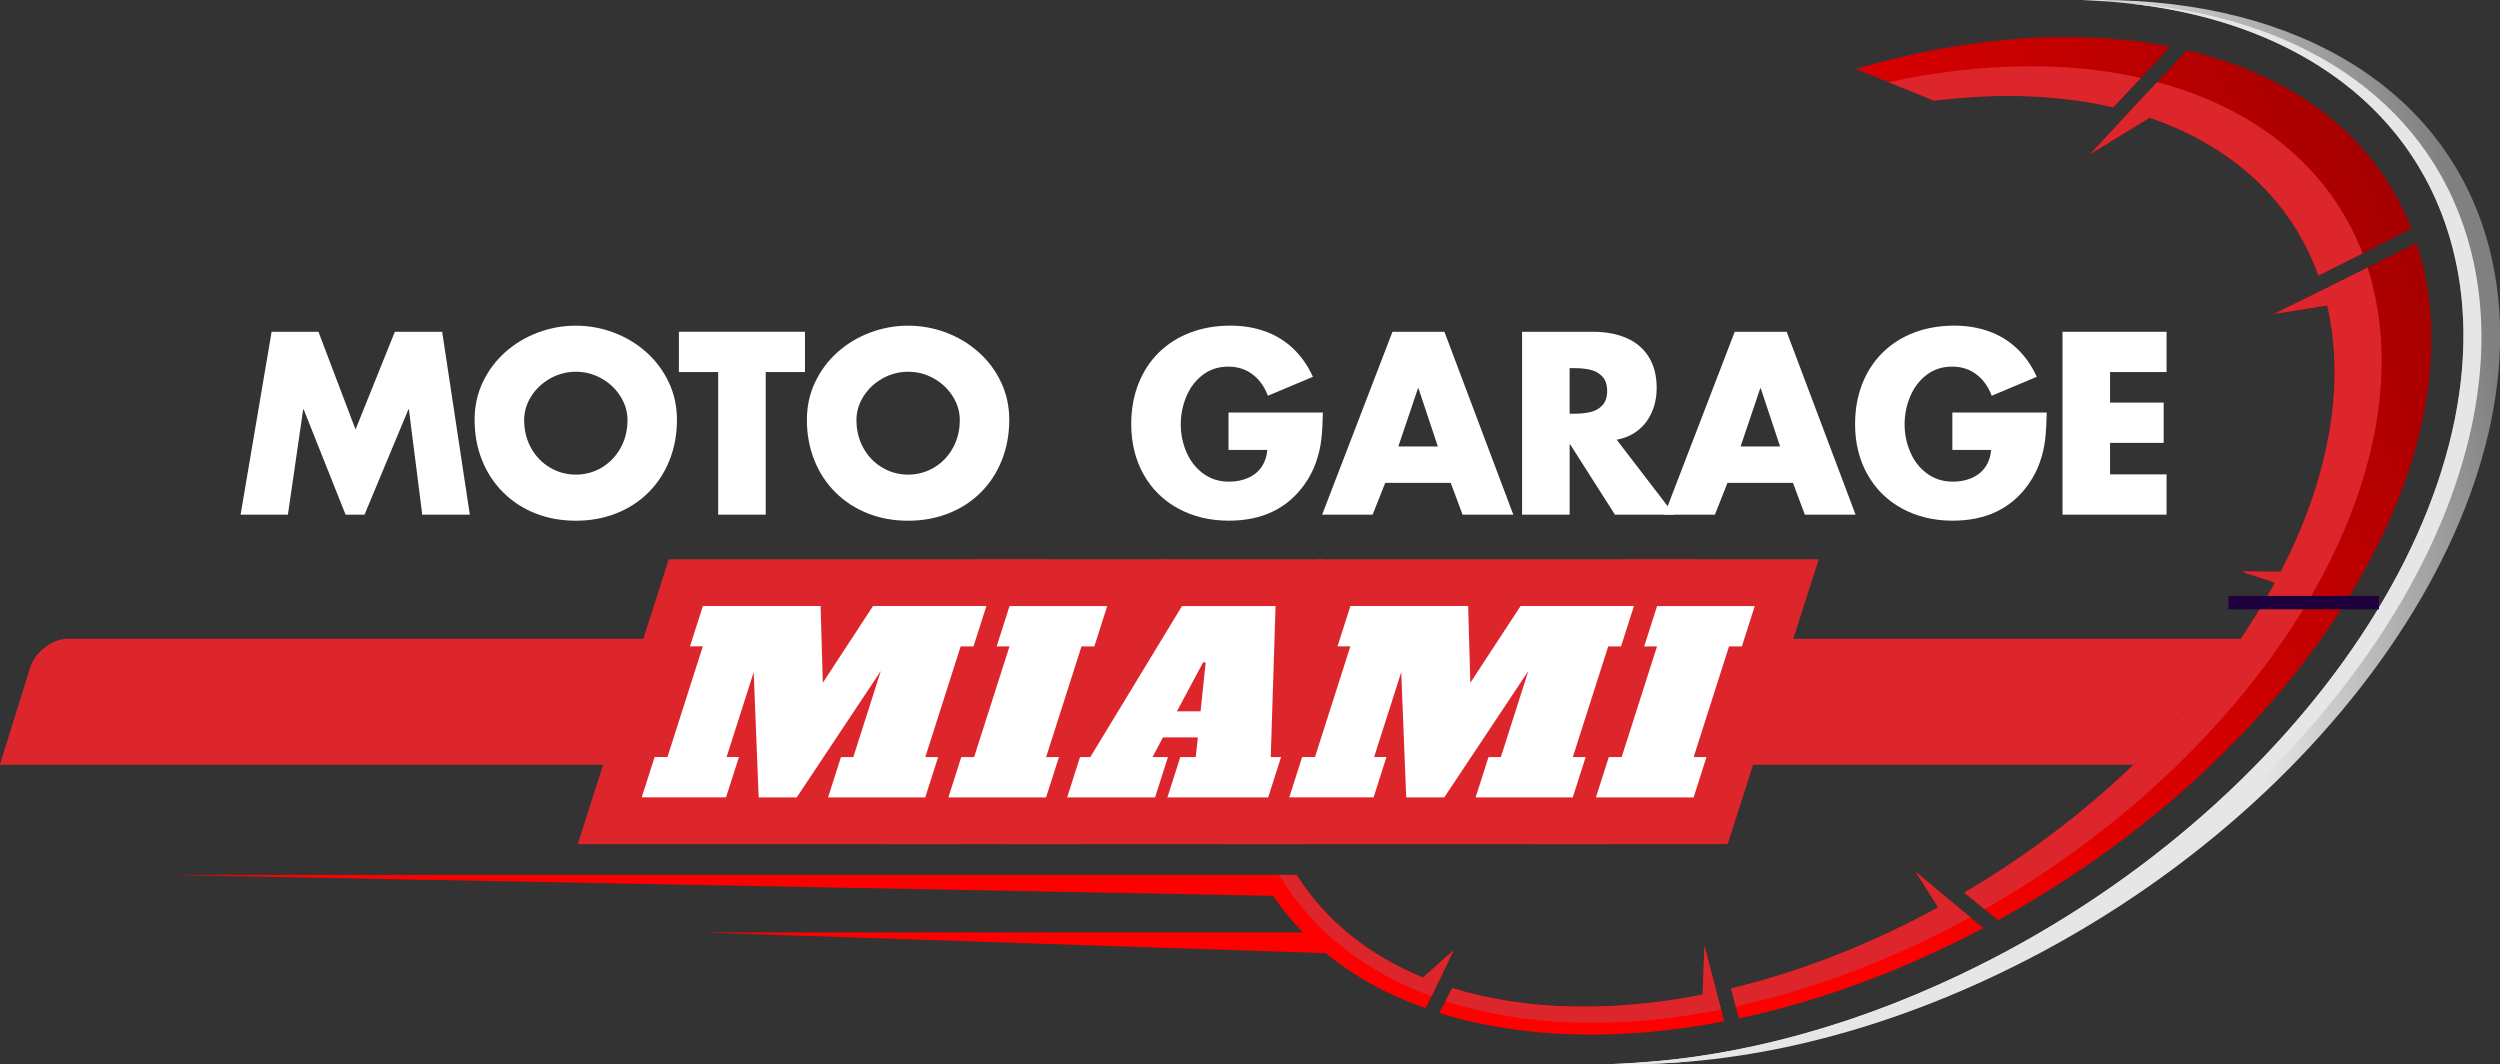 <svg xmlns="http://www.w3.org/2000/svg" xmlns:xlink="http://www.w3.org/1999/xlink" id="Capa_1" data-name="Capa 1" viewBox="0 0 1109.67 472.29"><rect x="0" y="0" width="1109.67" height="472.29" fill="#333333" stroke="none"/><defs><style>      .cls-1 {        fill: #e6e6e6;      }      .cls-1, .cls-2 {        fill-rule: evenodd;      }      .cls-3 {        fill: url(#linear-gradient-2);      }      .cls-4 {        fill: url(#linear-gradient);      }      .cls-2, .cls-5 {        fill: #dd262b;      }      .cls-6 {        clip-path: url(#clippath-1);      }      .cls-7 {        fill: #1e003d;      }      .cls-8 {        fill: #fff;      }      .cls-9 {        clip-rule: evenodd;        fill: none;      }      .cls-10 {        clip-path: url(#clippath);      }    </style><clipPath id="clippath"><path class="cls-9" d="M924.04.09c88.34-2.37,158.62,34.71,179.52,105.13,32.21,108.55-65.07,255.15-217.29,327.46-59.6,28.31-118.78,41.03-170.67,39.51,47.83-1.28,100.95-14.11,154.41-39.51,152.21-72.3,249.49-218.91,217.29-327.46C1067.7,39.18,1004.67,2.44,924.04.09"></path></clipPath><linearGradient id="linear-gradient" x1="974.03" y1="224.15" x2="1113.84" y2="190.71" gradientUnits="userSpaceOnUse"><stop offset="0" stop-color="#e6e6e6"></stop><stop offset="1" stop-color="gray"></stop></linearGradient><clipPath id="clippath-1"><path class="cls-9" d="M880.35,411.95c-4.43,2.35-8.92,4.62-13.45,6.83-32.23,15.71-64.32,26.71-95.09,33.24l-3.46-13.28c25.45-6.09,51.83-15.65,78.3-28.84,4.61-2.3,9.16-4.68,13.65-7.13l-10-15.81,30.04,24.98ZM1072.61,107.8c.27.81.52,1.61.77,2.43,29.12,95.24-53.51,225.22-186.5,298.2-5.01-4.07-10.01-8.14-15.02-12.21,61.18-35.99,109.72-85.76,137.75-137.29.45-.82-14.45-4.47-14.02-5.3l16.75.14c20.89-40.46,29.03-81.78,20.62-118.15-7.91,1.25-15.83,2.5-23.74,3.75,21.23-10.31,42.28-20.92,63.38-31.57ZM970.76,22.32c47.5,11.18,83.62,38.07,99.61,79.21l-41.29,20.81c-12.25-34.14-39.11-57.82-74.92-70.07l-26.4,16.12c14.3-15.52,28.54-30.72,43-46.07ZM823.88,30.55c50.72-14.81,98.88-17.8,139.45-9.82l-25.36,26.93c-23.79-5.53-50.72-6.59-79.43-2.95l-34.67-14.09v-.06ZM588.43,423.08l-276.4-9.2h266.35c-4.9-5.02-9.35-10.43-13.29-16.25l-491.17-9.29h498.14s3.51,0,3.51,0c12.85,20.46,32.16,35.75,56.02,45.56l13.63-12.12c-4.26,8.91-8.02,17.08-12.53,25.75-16.73-5.95-31.63-14.13-44.24-24.46ZM765.3,453.34c-46.95,9.06-90.54,7.57-126.43-3.72l5.75-11.03c31.7,9.81,69.98,10.99,111.13,2.9l.8-21.76c2.92,11.21,5.84,22.41,8.76,33.62Z"></path></clipPath><linearGradient id="linear-gradient-2" x1="730.57" y1="173.85" x2="1233.49" y2="-51.28" gradientUnits="userSpaceOnUse"><stop offset="0" stop-color="red"></stop><stop offset="1" stop-color="#6e0000"></stop></linearGradient></defs><g><path class="cls-8" d="M106.79,228.44l13.77-81.17h20.79l16.46,43.37,17.45-43.37h21l12.28,81.17h-21.11l-5.94-46.74h-.21l-19.48,46.74h-8.41l-18.61-46.74h-.21l-6.78,46.74h-21Z"></path><path class="cls-8" d="M255.59,144.56c5.82,0,11.44,1.02,16.85,3.06,5.41,2.04,10.23,4.94,14.44,8.7,4.21,3.76,7.53,8.2,9.96,13.33,2.43,5.13,3.64,10.69,3.64,16.68,0,6.43-1.1,12.41-3.3,17.94-2.2,5.53-5.32,10.3-9.37,14.33s-8.82,7.11-14.31,9.28c-5.49,2.16-11.47,3.25-17.91,3.25s-12.42-1.08-17.9-3.25c-5.49-2.16-10.26-5.27-14.34-9.32-4.07-4.05-7.21-8.82-9.4-14.33-2.19-5.5-3.29-11.47-3.29-17.9,0-5.99,1.21-11.55,3.64-16.68,2.43-5.13,5.75-9.57,9.96-13.33,4.21-3.76,9.04-6.66,14.47-8.7,5.43-2.04,11.05-3.06,16.85-3.06ZM255.59,165.01c-4.08,0-7.89,1-11.42,3-3.53,2-6.34,4.65-8.41,7.95-2.08,3.3-3.11,6.8-3.11,10.5,0,4.57,1.03,8.71,3.09,12.41s4.85,6.59,8.36,8.67c3.51,2.09,7.35,3.13,11.5,3.13s8.01-1.05,11.51-3.14c3.5-2.09,6.28-4.99,8.33-8.67s3.08-7.82,3.08-12.4c0-3.7-1.03-7.2-3.1-10.5-2.07-3.3-4.86-5.95-8.39-7.95-3.52-2-7.33-3-11.44-3Z"></path><path class="cls-8" d="M339.88,165.14v63.3h-21.11v-63.3h-17.43v-17.88h55.96v17.88h-17.43Z"></path><path class="cls-8" d="M403.09,144.56c5.82,0,11.43,1.02,16.85,3.06,5.41,2.04,10.23,4.94,14.44,8.7,4.22,3.76,7.54,8.2,9.96,13.33,2.43,5.13,3.64,10.69,3.64,16.68,0,6.43-1.1,12.41-3.3,17.94s-5.32,10.3-9.37,14.33c-4.05,4.02-8.82,7.11-14.31,9.28-5.49,2.16-11.46,3.25-17.91,3.25s-12.42-1.08-17.9-3.25c-5.49-2.16-10.27-5.27-14.34-9.32-4.08-4.05-7.21-8.82-9.4-14.33-2.19-5.5-3.29-11.47-3.29-17.9,0-5.99,1.21-11.55,3.64-16.68,2.43-5.13,5.75-9.57,9.96-13.33,4.21-3.76,9.04-6.66,14.47-8.7,5.43-2.04,11.05-3.06,16.85-3.06ZM403.09,165.01c-4.08,0-7.89,1-11.42,3s-6.33,4.65-8.41,7.95c-2.08,3.3-3.11,6.8-3.11,10.5,0,4.57,1.03,8.71,3.09,12.41,2.06,3.7,4.84,6.59,8.36,8.67,3.51,2.09,7.35,3.13,11.5,3.13s8.01-1.05,11.51-3.14c3.51-2.09,6.28-4.99,8.33-8.67s3.08-7.82,3.08-12.4c0-3.7-1.03-7.2-3.1-10.5-2.07-3.3-4.86-5.95-8.39-7.95-3.52-2-7.33-3-11.43-3Z"></path><path class="cls-8" d="M545.31,183.12h41.88c-.09,4.73-.33,8.77-.72,12.1-.39,3.34-1.19,6.71-2.39,10.12-1.2,3.41-2.92,6.69-5.17,9.84-7.62,10.62-18.79,15.93-33.49,15.93-8.36,0-15.84-1.8-22.45-5.39-6.61-3.59-11.73-8.65-15.38-15.17-3.65-6.52-5.47-13.95-5.47-22.29,0-6.48,1.05-12.43,3.16-17.82,2.1-5.4,5.12-10.04,9.05-13.92,3.93-3.88,8.6-6.85,14-8.9s11.35-3.08,17.85-3.08c5.56,0,10.68.85,15.38,2.54,4.7,1.69,8.84,4.23,12.42,7.62s6.51,7.57,8.79,12.55l-20,8.41c-1.47-3.98-3.73-7.13-6.77-9.45s-6.64-3.48-10.79-3.48c-4.38,0-8.18,1.23-11.38,3.69s-5.63,5.67-7.27,9.61c-1.64,3.94-2.46,8.05-2.46,12.33s.84,8.42,2.52,12.32c1.68,3.9,4.15,7.06,7.41,9.48,3.26,2.42,7.09,3.63,11.49,3.63,3.07,0,5.84-.53,8.33-1.6,2.49-1.07,4.49-2.65,5.99-4.75s2.4-4.68,2.68-7.74h-17.22v-16.59Z"></path><path class="cls-8" d="M643.92,214.32h-29.06l-5.6,14.12h-22.4l31.21-81.17h23.06l30.58,81.17h-22.51l-5.28-14.12ZM638.21,198.18l-8.6-25.84h-.21l-8.73,25.84h17.54Z"></path><path class="cls-8" d="M717.58,195.16l25.52,33.28h-26.28l-19.9-31.23h-.21v31.23h-21.11v-81.17h31.54c5.48,0,10.35.89,14.6,2.68,4.25,1.79,7.58,4.56,9.99,8.32,2.41,3.76,3.61,8.42,3.61,13.97,0,3.78-.69,7.3-2.07,10.54-1.38,3.24-3.4,5.95-6.05,8.11-2.66,2.16-5.87,3.59-9.65,4.27ZM696.7,163.4v20.24h2.05c2.75,0,5.17-.25,7.28-.76,2.11-.51,3.86-1.51,5.25-3.01,1.39-1.5,2.09-3.61,2.09-6.35s-.7-4.85-2.09-6.35c-1.39-1.5-3.14-2.5-5.24-3.01-2.1-.51-4.53-.76-7.3-.76h-2.05Z"></path><path class="cls-8" d="M795.84,214.32h-29.06l-5.6,14.12h-22.4l31.21-81.17h23.06l30.58,81.17h-22.51l-5.28-14.12ZM790.13,198.18l-8.6-25.84h-.21l-8.73,25.84h17.54Z"></path><path class="cls-8" d="M866.6,183.12h41.88c-.09,4.73-.33,8.77-.72,12.1-.39,3.34-1.19,6.71-2.39,10.12-1.2,3.41-2.92,6.69-5.17,9.84-7.62,10.62-18.79,15.93-33.49,15.93-8.36,0-15.84-1.8-22.45-5.39-6.61-3.59-11.73-8.65-15.38-15.17-3.65-6.52-5.47-13.95-5.47-22.29,0-6.48,1.05-12.43,3.16-17.82,2.1-5.4,5.12-10.04,9.05-13.92,3.93-3.88,8.6-6.85,14-8.9,5.4-2.05,11.35-3.08,17.85-3.08,5.56,0,10.68.85,15.38,2.54,4.7,1.69,8.84,4.23,12.42,7.62s6.51,7.57,8.79,12.55l-20,8.41c-1.47-3.98-3.73-7.13-6.77-9.45s-6.64-3.48-10.79-3.48c-4.38,0-8.18,1.23-11.38,3.69s-5.63,5.67-7.27,9.61c-1.64,3.94-2.46,8.05-2.46,12.33s.84,8.42,2.52,12.32c1.68,3.9,4.15,7.06,7.41,9.48,3.26,2.42,7.09,3.63,11.49,3.63,3.07,0,5.84-.53,8.33-1.6,2.49-1.07,4.49-2.65,5.99-4.75s2.4-4.68,2.68-7.74h-17.22v-16.59Z"></path><path class="cls-8" d="M961.67,165.14h-25.08v13.56h23.79v17.88h-23.79v13.98h25.08v17.88h-46.19v-81.17h46.19v17.88Z"></path></g><g><path class="cls-2" d="M1009.09,283.51H30.3c-7.1,0-14.74,5.82-16.95,12.92L-.05,339.44h953.57c7.11,0,11.97-7.38,16.94-12.92l38.62-43.02Z"></path><g class="cls-10"><rect class="cls-4" x="715.6" y="-2.28" width="420.17" height="475.99"></rect></g><path class="cls-1" d="M744.17,471.62c-8.36.56-16.57.77-24.62.65,2.79-.18,5.59-.41,8.4-.67,44.54-2.98,93.15-15.7,142.05-38.93,152.21-72.3,249.49-218.91,217.29-327.45-18.04-60.78-72.85-96.73-144.31-103.92,75.35,5.24,133.6,41.55,152.3,104.58,32.21,108.54-65.07,255.15-217.29,327.45-45.9,21.8-91.56,34.36-133.83,38.28"></path><g class="cls-6"><rect class="cls-3" x="73.92" y="12.75" width="1028.58" height="449.65"></rect></g><path class="cls-2" d="M635.39,442.22c-29.62-10.93-53.03-29.21-67.64-53.87h7.81c12.85,20.46,32.16,35.75,56.02,45.56l13.63-12.12c-3.38,7.07-6.44,13.67-9.82,20.43M874.57,407.14c-18.26,9.98-37.41,18.71-57.22,25.91-15.95,5.8-31.63,10.34-46.92,13.7l-2.09-8.01c25.45-6.09,51.83-15.65,78.3-28.84,4.61-2.3,9.16-4.68,13.65-7.13l-10-15.81,24.26,20.18ZM1050.88,118.74c3.11,9.67,5.12,20.04,5.89,31.09,6.2,88.94-68.73,192.83-175.84,253.76l-9.07-7.38c61.18-35.99,109.72-85.76,137.75-137.29.45-.82-14.45-4.47-14.02-5.3l16.75.14c20.89-40.46,29.03-81.78,20.62-118.15-7.91,1.25-15.83,2.5-23.74,3.75,13.94-6.77,27.8-13.67,41.66-20.63ZM957.51,36.41c43.81,11.76,76.53,37.98,91.17,76.05l-19.6,9.88c-12.25-34.14-39.11-57.82-74.92-70.07l-26.4,16.12c9.91-10.76,19.8-21.37,29.75-31.98ZM838.32,36.48c41.15-8.95,79.35-9.24,111.94-1.87l-12.28,13.05c-23.79-5.53-50.72-6.59-79.43-2.95l-20.22-8.22ZM641.61,444.36l3.01-5.78c31.7,9.81,69.98,10.99,111.13,2.9l.8-21.76c2.46,9.47,4.93,18.93,7.39,28.4-45.91,9.15-87.95,7.43-122.33-3.75Z"></path><rect class="cls-7" x="989.13" y="264.51" width="66.82" height="5.95"></rect></g><g><path d="M432.11,286.91h-5.7l-15.7,49.12h5.7l-5.72,17.9h-43.13l5.72-17.9h5.48l12.21-38.21-37.33,56.11h-16.89l-2.21-55.57-12.03,37.66h5.48l-5.72,17.9h-37.43l5.72-17.9h5.7l15.7-49.12h-5.7l5.72-17.9h52.26l.98,34.06,22.29-34.06h50.32l-5.72,17.9Z"></path><path d="M420.96,353.94l5.72-17.9h5.7l15.7-49.12h-5.7l5.72-17.9h43.36l-5.72,17.9h-5.7l-15.7,49.12h5.7l-5.72,17.9h-43.36Z"></path><path d="M564.06,336.04h4.56l-5.72,17.9h-44.73l5.72-17.9h6.85l.96-8.73h-15.52l-4.62,8.73h6.85l-5.72,17.9h-39.02l5.72-17.9h4.56l40.7-67.03h41.53l-2.14,67.03ZM522.4,315.73h10.5l2.26-21.72h-1.14l-11.62,21.72Z"></path><path d="M719.53,286.91h-5.7l-15.7,49.12h5.7l-5.72,17.9h-43.13l5.72-17.9h5.48l12.21-38.21-37.33,56.11h-16.89l-2.21-55.57-12.03,37.66h5.48l-5.72,17.9h-37.43l5.72-17.9h5.7l15.7-49.12h-5.7l5.72-17.9h52.26l.98,34.06,22.29-34.06h50.32l-5.72,17.9Z"></path><path d="M708.38,353.94l5.72-17.9h5.7l15.7-49.12h-5.7l5.72-17.9h43.36l-5.72,17.9h-5.7l-15.7,49.12h5.7l-5.72,17.9h-43.36Z"></path></g><g><polygon class="cls-5" points="256.44 374.68 275.42 315.3 281.13 315.3 283.57 307.65 277.86 307.65 296.84 248.27 466.24 248.27 447.26 307.65 441.55 307.65 439.11 315.3 444.82 315.3 425.84 374.68 256.44 374.68"></polygon><polygon class="cls-5" points="392.56 374.68 411.54 315.3 417.24 315.3 419.69 307.65 413.98 307.65 432.96 248.27 519.86 248.27 500.88 307.65 495.18 307.65 492.74 315.3 498.44 315.3 479.47 374.68 392.56 374.68"></polygon><polygon class="cls-5" points="445.28 374.68 464.25 315.3 472.29 315.3 512.99 248.27 587.61 248.27 585.47 315.3 597.02 315.3 578.05 374.68 445.28 374.68"></polygon><polygon class="cls-5" points="543.86 374.68 562.83 315.3 568.54 315.3 570.98 307.65 565.28 307.65 584.25 248.27 753.65 248.27 734.67 307.65 728.97 307.65 726.53 315.3 732.23 315.3 713.25 374.68 543.86 374.68"></polygon><polygon class="cls-5" points="679.98 374.68 698.95 315.3 704.66 315.3 707.1 307.65 701.39 307.65 720.37 248.27 807.27 248.27 788.3 307.65 782.59 307.65 780.15 315.3 785.86 315.3 766.88 374.68 679.98 374.68"></polygon></g><path class="cls-8" d="M432.11,286.91h-5.7l-15.7,49.12h5.7l-5.72,17.9h-43.13l5.72-17.9h5.48l12.21-38.21-37.33,56.11h-16.89l-2.21-55.57-12.03,37.66h5.48l-5.72,17.9h-37.43l5.72-17.9h5.7l15.7-49.12h-5.7l5.72-17.9h52.26l.98,34.06,22.29-34.06h50.32l-5.72,17.9Z"></path><path class="cls-8" d="M420.96,353.94l5.72-17.9h5.7l15.7-49.12h-5.7l5.72-17.9h43.36l-5.72,17.9h-5.7l-15.7,49.12h5.7l-5.72,17.9h-43.36Z"></path><path class="cls-8" d="M564.06,336.04h4.56l-5.72,17.9h-44.73l5.72-17.9h6.85l.96-8.73h-15.52l-4.62,8.73h6.85l-5.72,17.9h-39.02l5.72-17.9h4.56l40.7-67.03h41.53l-2.14,67.03ZM522.4,315.73h10.5l2.26-21.72h-1.14l-11.62,21.72Z"></path><path class="cls-8" d="M719.53,286.91h-5.7l-15.7,49.12h5.7l-5.72,17.9h-43.13l5.72-17.9h5.48l12.21-38.21-37.33,56.11h-16.89l-2.21-55.57-12.03,37.66h5.48l-5.72,17.9h-37.43l5.72-17.9h5.7l15.7-49.12h-5.7l5.72-17.9h52.26l.98,34.06,22.29-34.06h50.32l-5.72,17.9Z"></path><path class="cls-8" d="M708.38,353.94l5.72-17.9h5.7l15.7-49.12h-5.7l5.72-17.9h43.36l-5.72,17.9h-5.7l-15.7,49.12h5.7l-5.72,17.9h-43.36Z"></path></svg>